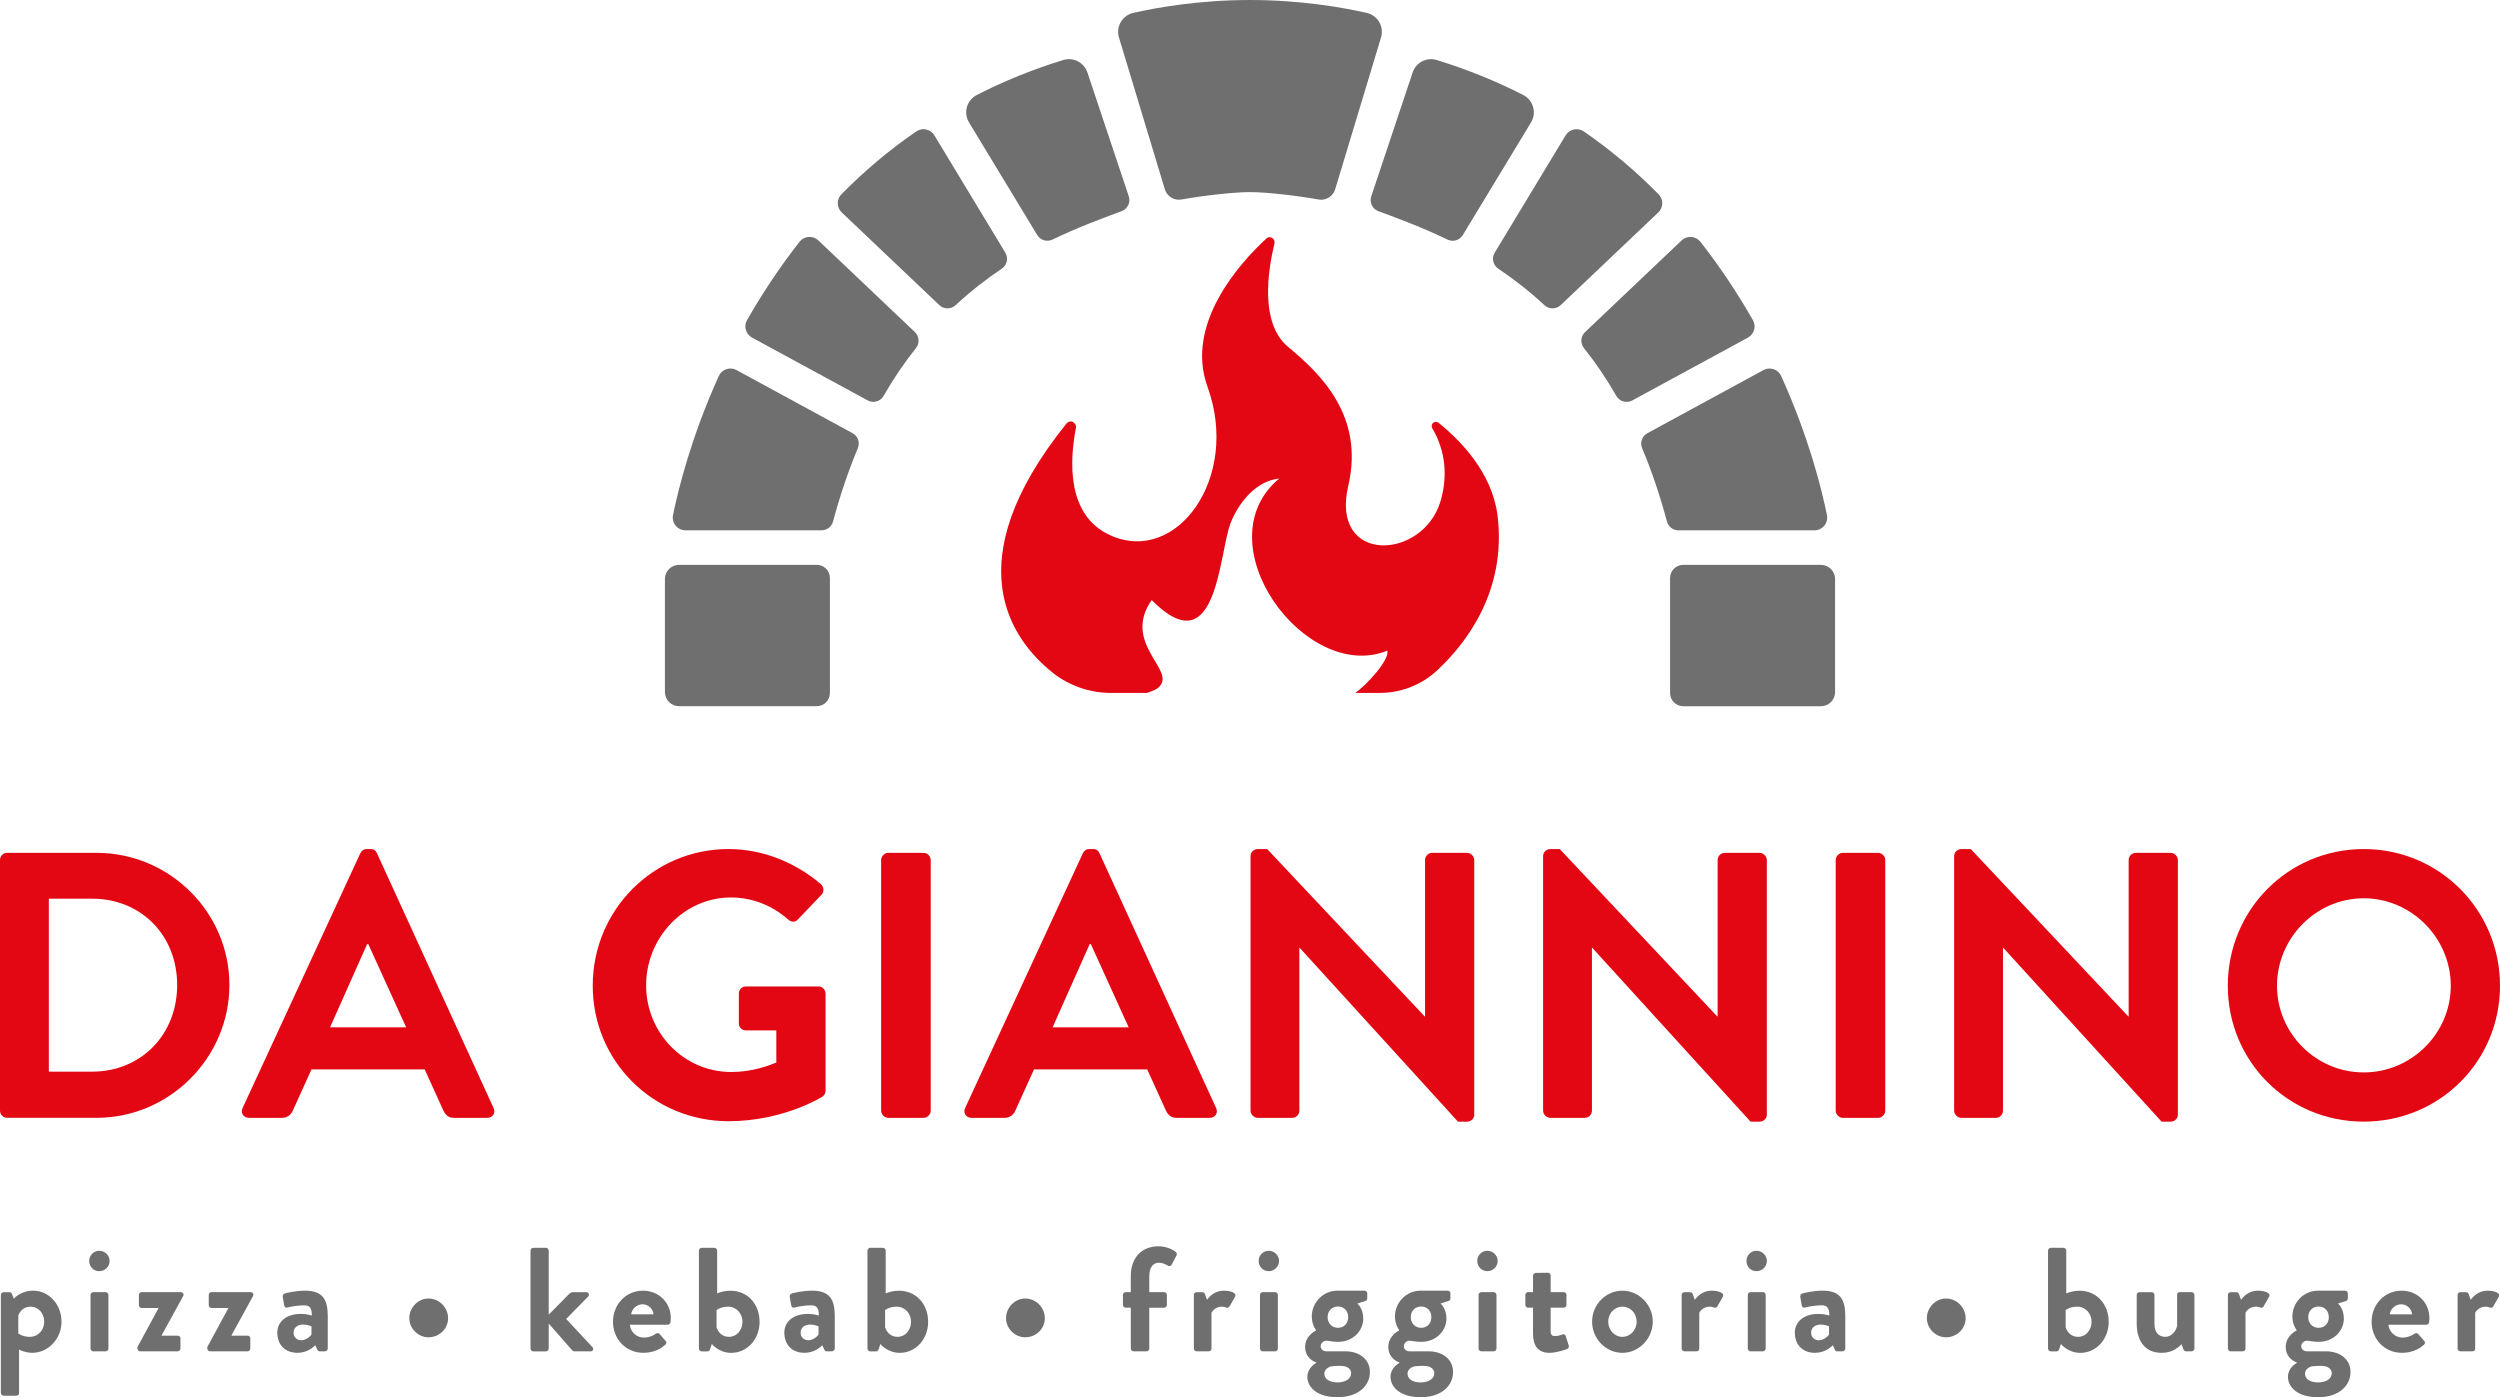 <?xml version="1.0" encoding="UTF-8" standalone="no"?>
<svg
   id="Livello_1"
   data-name="Livello 1"
   viewBox="0 0 1182.26 660.75"
   version="1.1"
   sodipodi:docname="LOGO-01.svg"
   width="1182.26"
   height="660.75"
   inkscape:version="1.4.2 (2aeb623e1d, 2025-05-12)"
   xmlns:inkscape="http://www.inkscape.org/namespaces/inkscape"
   xmlns:sodipodi="http://sodipodi.sourceforge.net/DTD/sodipodi-0.dtd"
   xmlns="http://www.w3.org/2000/svg"
   xmlns:svg="http://www.w3.org/2000/svg">
  <sodipodi:namedview
     id="namedview53"
     pagecolor="#ffffff"
     bordercolor="#000000"
     borderopacity="0.25"
     inkscape:showpageshadow="2"
     inkscape:pageopacity="0.0"
     inkscape:pagecheckerboard="0"
     inkscape:deskcolor="#d1d1d1"
     showgrid="false"
     inkscape:zoom="0.73299416"
     inkscape:cx="554.57467"
     inkscape:cy="345.84177"
     inkscape:window-width="1850"
     inkscape:window-height="1136"
     inkscape:window-x="0"
     inkscape:window-y="0"
     inkscape:window-maximized="1"
     inkscape:current-layer="g10"
     showguides="false" />
  <defs
     id="defs1">
    <style
       id="style1">
      .cls-1 {
        fill: #706f6f;
      }

      .cls-2 {
        fill: #e30613;
      }
    </style>
  </defs>
  <g
     id="g10"
     transform="translate(-46.96,-87.97)">
    <path
       class="cls-2"
       d="m 46.96,494.69 c 0,-1.79 1.43,-3.41 3.22,-3.41 h 42.43 c 34.55,0 62.84,28.11 62.84,62.48 0,34.37 -28.29,62.83 -62.84,62.83 H 50.18 c -1.79,0 -3.22,-1.62 -3.22,-3.41 V 494.67 Z m 43.5,100.07 c 23.27,0 40.28,-17.54 40.28,-40.99 0,-23.45 -17.01,-40.82 -40.28,-40.82 H 70.05 v 81.81 z"
       id="path1" />
    <path
       class="cls-2"
       d="m 161.69,611.95 55.67,-120.48 c 0.54,-1.08 1.43,-1.98 3.04,-1.98 h 1.79 c 1.79,0 2.51,0.9 3.04,1.98 l 55.14,120.48 c 1.08,2.33 -0.36,4.65 -3.04,4.65 h -15.57 c -2.69,0 -3.94,-1.08 -5.19,-3.58 l -8.77,-19.33 h -53.53 l -8.77,19.33 c -0.72,1.79 -2.33,3.58 -5.19,3.58 h -15.57 c -2.68,0 -4.12,-2.33 -3.04,-4.65 z m 77.34,-38.14 -17.91,-39.38 h -0.54 l -17.55,39.38 h 35.99 z"
       id="path2" />
    <path
       class="cls-2"
       d="m 391.53,489.49 c 16.11,0 31.51,6.27 43.68,16.65 1.43,1.43 1.61,3.58 0.18,5.01 l -11.1,11.63 c -1.43,1.43 -3.04,1.43 -4.65,0 -7.7,-6.8 -17.19,-10.39 -27.03,-10.39 -22.37,0 -40.1,19.16 -40.1,41.54 0,22.38 17.73,40.99 40.28,40.99 10.03,0 17.72,-3.04 21.3,-4.47 v -15.21 h -14.32 c -1.97,0 -3.4,-1.44 -3.4,-3.23 v -14.13 c 0,-1.98 1.43,-3.41 3.4,-3.41 h 34.37 c 1.79,0 3.23,1.62 3.23,3.41 v 45.83 c 0,1.43 -0.72,2.33 -1.44,2.86 0,0 -18.44,11.63 -44.39,11.63 -35.63,0 -64.27,-28.28 -64.27,-64.09 0,-35.81 28.64,-64.63 64.27,-64.63 z"
       id="path3" />
    <path
       class="cls-2"
       d="m 463.65,494.69 c 0,-1.79 1.61,-3.41 3.4,-3.41 h 16.65 c 1.79,0 3.4,1.62 3.4,3.41 V 613.2 c 0,1.79 -1.61,3.41 -3.4,3.41 h -16.65 c -1.79,0 -3.4,-1.62 -3.4,-3.41 z"
       id="path4" />
    <path
       class="cls-2"
       d="m 503.38,611.95 55.67,-120.48 c 0.54,-1.08 1.43,-1.98 3.04,-1.98 h 1.79 c 1.79,0 2.51,0.9 3.04,1.98 l 55.14,120.48 c 1.08,2.33 -0.36,4.65 -3.04,4.65 h -15.57 c -2.69,0 -3.94,-1.08 -5.19,-3.58 l -8.77,-19.33 h -53.53 l -8.77,19.33 c -0.72,1.79 -2.33,3.58 -5.19,3.58 h -15.57 c -2.68,0 -4.12,-2.33 -3.04,-4.65 z m 77.34,-38.14 -17.9,-39.38 h -0.54 l -17.55,39.38 h 35.98 z"
       id="path5" />
    <path
       class="cls-2"
       d="m 638.35,492.72 c 0,-1.78 1.61,-3.22 3.4,-3.22 h 4.47 l 74.47,79.13 h 0.18 V 494.7 c 0,-1.79 1.43,-3.41 3.4,-3.41 h 16.47 c 1.79,0 3.4,1.62 3.4,3.41 v 120.48 c 0,1.79 -1.61,3.22 -3.4,3.22 h -4.3 l -74.83,-82.18 h -0.18 v 76.98 c 0,1.79 -1.43,3.41 -3.4,3.41 h -16.29 c -1.79,0 -3.4,-1.62 -3.4,-3.41 V 492.72 Z"
       id="path6" />
    <path
       class="cls-2"
       d="m 776.71,492.72 c 0,-1.78 1.61,-3.22 3.4,-3.22 h 4.47 l 74.47,79.13 h 0.18 V 494.7 c 0,-1.79 1.44,-3.41 3.4,-3.41 h 16.47 c 1.79,0 3.4,1.62 3.4,3.41 v 120.48 c 0,1.79 -1.61,3.22 -3.4,3.22 h -4.3 l -74.83,-82.18 h -0.18 v 76.98 c 0,1.79 -1.43,3.41 -3.4,3.41 H 780.1 c -1.79,0 -3.4,-1.62 -3.4,-3.41 V 492.72 Z"
       id="path7" />
    <path
       class="cls-2"
       d="m 915.07,494.69 c 0,-1.79 1.61,-3.41 3.4,-3.41 h 16.65 c 1.79,0 3.4,1.62 3.4,3.41 V 613.2 c 0,1.79 -1.61,3.41 -3.4,3.41 h -16.65 c -1.79,0 -3.4,-1.62 -3.4,-3.41 z"
       id="path8" />
    <path
       class="cls-2"
       d="m 971.09,492.72 c 0,-1.78 1.61,-3.22 3.4,-3.22 h 4.47 l 74.47,79.13 h 0.18 V 494.7 c 0,-1.79 1.44,-3.41 3.4,-3.41 h 16.47 c 1.79,0 3.4,1.62 3.4,3.41 v 120.48 c 0,1.79 -1.61,3.22 -3.4,3.22 h -4.3 l -74.83,-82.18 h -0.18 v 76.98 c 0,1.79 -1.43,3.41 -3.4,3.41 h -16.29 c -1.79,0 -3.4,-1.62 -3.4,-3.41 V 492.72 Z"
       id="path9" />
    <path
       class="cls-2"
       d="m 1164.77,489.49 c 35.8,0 64.45,28.82 64.45,64.63 0,35.81 -28.64,64.27 -64.45,64.27 -35.81,0 -64.27,-28.46 -64.27,-64.27 0,-35.81 28.46,-64.63 64.27,-64.63 z m 0,105.63 c 22.55,0 41.17,-18.44 41.17,-41 0,-22.56 -18.62,-41.35 -41.17,-41.35 -22.55,0 -41,18.8 -41,41.35 0,22.55 18.44,41 41,41 z"
       id="path10" />
  </g>
  <g
     id="g24"
     transform="translate(-46.96,-87.97)">
    <g
       id="g23">
      <polygon
         class="cls-1"
         points="725.42,126.81 725.41,126.81 "
         id="polygon10" />
      <g
         id="g22">
        <g
           id="g13">
          <path
             class="cls-1"
             d="m 433.2,355.09 h -65.11 c -3.7,0 -6.69,3 -6.69,6.69 v 53.46 c 0,3.7 3,6.69 6.69,6.69 h 65.11 c 3.44,0 6.23,-2.79 6.23,-6.24 v -54.38 c 0,-3.44 -2.79,-6.24 -6.23,-6.24 z"
             id="path11" />
          <path
             class="cls-1"
             d="m 450.15,292.83 -54.91,-29.86 c -1.47,-0.8 -3.21,-0.95 -4.79,-0.41 -1.58,0.53 -2.88,1.7 -3.57,3.22 -13.18,29.15 -19.26,54.02 -21.64,65.76 -0.36,1.77 0.1,3.61 1.24,5.01 1.14,1.4 2.85,2.21 4.66,2.21 h 64.34 c 2.54,0 4.76,-1.7 5.42,-4.15 3.39,-12.64 7.34,-24.21 11.74,-34.69 1.11,-2.65 0.03,-5.72 -2.49,-7.09 z"
             id="path12" />
          <path
             class="cls-1"
             d="m 479.62,245.01 -45.67,-43.36 c -1.23,-1.17 -2.9,-1.77 -4.59,-1.64 -1.69,0.12 -3.25,0.96 -4.3,2.29 -9.62,12.3 -17.82,24.82 -24.82,37.05 -0.8,1.41 -1.01,3.08 -0.56,4.63 0.44,1.56 1.49,2.87 2.92,3.64 l 54.68,29.7 c 2.68,1.46 6.03,0.51 7.54,-2.14 4.76,-8.32 9.91,-15.84 15.32,-22.62 1.81,-2.27 1.58,-5.55 -0.53,-7.56 z"
             id="path13" />
        </g>
        <g
           id="g17">
          <path
             class="cls-1"
             d="m 908.09,355.09 h -65.11 c -3.44,0 -6.24,2.79 -6.24,6.24 v 54.38 c 0,3.44 2.79,6.24 6.24,6.24 h 65.11 c 3.7,0 6.69,-3 6.69,-6.69 V 361.8 c 0,-3.7 -3,-6.69 -6.69,-6.69 z"
             id="path14" />
          <path
             class="cls-1"
             d="m 840.69,338.76 h 64.34 c 1.81,0 3.51,-0.81 4.66,-2.21 1.14,-1.4 1.6,-3.24 1.24,-5.01 -2.38,-11.74 -8.46,-36.61 -21.64,-65.76 -0.69,-1.52 -1.98,-2.69 -3.57,-3.22 -1.59,-0.53 -3.32,-0.39 -4.79,0.41 l -54.91,29.86 c -2.53,1.37 -3.61,4.44 -2.49,7.09 4.4,10.48 8.36,22.04 11.74,34.69 0.66,2.45 2.88,4.15 5.42,4.15 z"
             id="path15" />
          <path
             class="cls-1"
             d="m 876.48,243.99 c 0.44,-1.56 0.24,-3.23 -0.56,-4.63 -7,-12.24 -15.2,-24.75 -24.82,-37.05 -1.05,-1.34 -2.61,-2.17 -4.3,-2.29 -1.69,-0.12 -3.36,0.47 -4.59,1.64 l -45.67,43.36 c -2.11,2 -2.34,5.28 -0.53,7.56 5.41,6.78 10.56,14.3 15.32,22.62 1.51,2.65 4.86,3.6 7.54,2.14 l 54.68,-29.7 c 1.42,-0.77 2.47,-2.09 2.92,-3.64 z"
             id="path16" />
          <path
             class="cls-1"
             d="m 833.04,184.16 c 0.03,-1.61 -0.6,-3.17 -1.73,-4.32 -10.42,-10.57 -22.15,-20.64 -35.4,-29.72 -1.37,-0.93 -3.06,-1.27 -4.67,-0.92 -1.62,0.35 -3.02,1.35 -3.88,2.76 l -33.55,55.5 c -1.54,2.56 -0.82,5.88 1.66,7.55 7.31,4.93 14.69,10.62 21.88,17.3 2.17,2.02 5.52,1.99 7.67,-0.05 l 46.16,-43.84 c 1.17,-1.11 1.85,-2.65 1.87,-4.26 z"
             id="path17" />
        </g>
        <g
           id="g21">
          <path
             class="cls-1"
             d="m 488.82,151.96 c -0.86,-1.42 -2.26,-2.42 -3.88,-2.76 -1.62,-0.35 -3.31,-0.02 -4.67,0.92 -13.25,9.08 -24.98,19.15 -35.4,29.72 -1.13,1.15 -1.76,2.71 -1.73,4.32 0.03,1.62 0.7,3.15 1.87,4.26 l 46.16,43.84 c 2.15,2.04 5.5,2.06 7.67,0.05 7.18,-6.67 14.56,-12.37 21.88,-17.3 2.48,-1.67 3.2,-4.99 1.66,-7.55 l -33.55,-55.5 z"
             id="path18" />
          <path
             class="cls-1"
             d="m 561.18,122.23 c -1.58,-4.74 -6.66,-7.35 -11.43,-5.88 -14.75,4.55 -28.37,10.13 -40.88,16.54 -2.27,1.16 -3.95,3.23 -4.65,5.68 -0.69,2.46 -0.34,5.09 0.98,7.27 l 32.26,53.27 c 1.5,2.47 4.62,3.41 7.23,2.15 11.94,-5.76 23.15,-9.92 32.69,-13.43 2.84,-1.05 4.34,-4.16 3.38,-7.03 L 561.2,122.22 Z m -10.42,4.58 c 0,0 0,0 0,0 z"
             id="path19" />
          <path
             class="cls-1"
             d="m 771.96,138.58 c -0.7,-2.46 -2.38,-4.52 -4.65,-5.68 -12.51,-6.41 -26.14,-11.99 -40.88,-16.54 -4.78,-1.48 -9.85,1.13 -11.43,5.88 l -19.56,58.58 c -0.96,2.87 0.54,5.99 3.38,7.03 9.53,3.51 20.75,7.67 32.68,13.43 2.61,1.26 5.73,0.33 7.23,-2.15 l 32.26,-53.27 c 1.32,-2.18 1.68,-4.82 0.98,-7.27 z m -46.55,-11.77 v 0 z"
             id="path20" />
          <path
             class="cls-1"
             d="m 699.21,98.41 c -1.28,-2.2 -3.42,-3.78 -5.9,-4.34 -11.13,-2.53 -31.14,-6.1 -55.22,-6.1 -24.08,0 -44.09,3.57 -55.22,6.1 -2.48,0.56 -4.62,2.14 -5.9,4.34 -1.28,2.2 -1.59,4.83 -0.85,7.27 l 21.69,71.79 c 1.02,3.39 4.4,5.46 7.88,4.84 10.67,-1.92 25.06,-3.5 32.4,-3.5 7.34,0 21.73,1.58 32.4,3.5 3.48,0.63 6.86,-1.45 7.88,-4.84 l 21.69,-71.79 c 0.74,-2.44 0.43,-5.07 -0.85,-7.27 z"
             id="path21" />
        </g>
      </g>
    </g>
    <path
       class="cls-2"
       d="m 544.95,406.25 c 7.88,6.11 17.53,9.41 27.34,9.41 h 17.05 c 2.73,-0.99 5.95,-1.82 7.08,-4.79 3.21,-7.93 -18.01,-20.15 -4.83,-39.14 31.2,31.54 31.68,-22.29 37.47,-36.83 4.18,-10.07 12.22,-19.49 22.84,-20.64 -36.51,30.55 12.54,97.1 51.14,81.41 1.12,4.46 -9.97,16.35 -15.12,19.98 h 11.58 c 9.97,0 19.78,-3.8 27.18,-10.73 13.99,-13.05 32.81,-37.82 28.47,-73.16 -2.57,-20.31 -17.53,-35.51 -27.98,-43.93 -0.81,-0.5 -1.77,-0.5 -2.57,0.16 -0.64,0.66 -0.8,1.65 -0.32,2.48 4.5,7.6 8.36,19.49 3.86,34.68 -8.52,27.91 -52.27,29.73 -43.58,-7.43 7.72,-33.19 -13.19,-53.01 -28.47,-65.73 -13.51,-11.23 -9.49,-36.33 -6.43,-48.88 0.16,-0.99 -0.16,-2.15 -1.13,-2.64 -0.8,-0.49 -1.93,-0.49 -2.73,0.33 -12.38,11.39 -38.6,40.29 -27.82,70.02 15.6,42.94 -14.47,84.39 -45.83,70.35 -21.07,-9.41 -19.3,-35.67 -16.4,-50.7 0.32,-1.16 -0.32,-2.31 -1.45,-2.97 -0.97,-0.5 -2.25,-0.17 -3.06,0.83 -52.59,65.56 -26.21,102.06 -6.27,117.91 z"
       id="path23" />
  </g>
  <g
     id="g53"
     transform="translate(-46.96,-87.97)">
    <path
       class="cls-1"
       d="m 55.97,746.68 c 0,0.84 -0.42,1.33 -1.68,1.33 h -5.6 c -0.7,0 -1.33,-0.63 -1.33,-1.33 v -46.31 c 0,-0.76 0.63,-1.33 1.33,-1.33 h 2.73 c 0.49,0 0.98,0.28 1.19,0.83 l 0.91,2.31 c 1.05,-1.4 4.48,-3.85 9.03,-3.85 7.7,0 13.5,6.65 13.5,14.7 0,8.05 -6.3,14.69 -13.85,14.69 -2.73,0 -5.25,-0.98 -6.22,-1.54 v 20.49 z m 5.1,-26.51 c 3.92,0 6.79,-3.21 6.79,-7.13 0,-3.92 -2.66,-7.14 -6.51,-7.14 -3.57,0 -5.32,2.79 -5.74,4.27 v 8.39 c 0,0 1.96,1.61 5.46,1.61 z"
       id="path24" />
    <path
       class="cls-1"
       d="m 89.14,684.28 c 0,-2.65 2.1,-4.82 4.76,-4.82 2.66,0 4.89,2.17 4.89,4.82 0,2.65 -2.17,4.83 -4.89,4.83 -2.72,0 -4.76,-2.17 -4.76,-4.83 z m 0.63,16.09 c 0,-0.76 0.63,-1.33 1.33,-1.33 h 5.81 c 0.7,0 1.33,0.56 1.33,1.33 v 25.33 c 0,0.7 -0.63,1.33 -1.33,1.33 H 91.1 c -0.7,0 -1.33,-0.62 -1.33,-1.33 z"
       id="path25" />
    <path
       class="cls-1"
       d="m 111.96,724.99 9.93,-18.33 v -0.14 h -7.98 c -0.7,0 -1.26,-0.62 -1.26,-1.33 v -4.83 c 0,-0.76 0.56,-1.33 1.26,-1.33 h 18.47 c 1.05,0 1.75,0.97 1.19,1.89 l -10.14,18.47 v 0.21 h 7.55 c 0.77,0 1.33,0.55 1.33,1.33 v 4.76 c 0,0.7 -0.56,1.33 -1.33,1.33 h -17.7 c -0.7,0 -1.33,-0.62 -1.33,-1.33 v -0.7 z"
       id="path26" />
    <path
       class="cls-1"
       d="m 144.99,724.99 9.93,-18.33 v -0.14 h -7.98 c -0.7,0 -1.26,-0.62 -1.26,-1.33 v -4.83 c 0,-0.76 0.56,-1.33 1.26,-1.33 h 18.47 c 1.05,0 1.75,0.97 1.19,1.89 l -10.14,18.47 v 0.21 h 7.55 c 0.77,0 1.33,0.55 1.33,1.33 v 4.76 c 0,0.7 -0.56,1.33 -1.33,1.33 h -17.7 c -0.7,0 -1.33,-0.62 -1.33,-1.33 v -0.7 z"
       id="path27" />
    <path
       class="cls-1"
       d="m 189.29,709.32 c 2.8,0 5.11,0.77 5.11,0.77 0.07,-3.57 -1.05,-4.83 -3.63,-4.83 -2.58,0 -6.23,0.56 -7.84,1.05 -0.98,0.27 -1.47,-0.35 -1.61,-1.26 l -0.63,-3.63 c -0.21,-1.05 0.35,-1.55 0.98,-1.76 0.56,-0.2 5.04,-1.33 9.51,-1.33 8.75,0 10.78,4.55 10.78,12.18 v 15.18 c 0,0.7 -0.63,1.33 -1.33,1.33 h -2.52 c -0.49,0 -0.84,-0.21 -1.19,-0.97 l -0.84,-1.89 c -1.61,1.47 -4.2,3.56 -8.53,3.56 -5.6,0 -9.45,-3.63 -9.45,-9.59 0,-4.97 4.06,-8.81 11.19,-8.81 z m 0.14,12.46 c 2.24,0 4.41,-1.9 4.83,-2.73 v -3.85 c 0,0 -1.89,-0.84 -3.92,-0.84 -2.73,0 -4.55,1.54 -4.55,3.78 0,2.1 1.47,3.64 3.64,3.64 z"
       id="path28" />
    <path
       class="cls-1"
       d="m 240.52,711.35 c 0,-5.1 4.2,-9.31 9.03,-9.31 5.11,0 9.31,4.21 9.31,9.31 0,5.1 -4.2,9.03 -9.31,9.03 -4.83,0 -9.03,-4.13 -9.03,-9.03 z"
       id="path29" />
    <path
       class="cls-1"
       d="m 297.84,679.39 c 0,-0.7 0.63,-1.33 1.33,-1.33 h 5.95 c 0.7,0 1.33,0.63 1.33,1.33 v 30.29 l 9.65,-9.8 c 0.49,-0.41 0.98,-0.83 1.75,-0.83 h 6.37 c 1.19,0 1.61,1.26 0.91,2.03 l -10.43,10.63 12.45,13.36 c 0.7,0.77 0.28,1.96 -0.91,1.96 h -7.55 c -0.42,0 -0.98,-0.28 -1.19,-0.55 l -11.05,-12.6 v 11.83 c 0,0.7 -0.63,1.33 -1.33,1.33 h -5.95 c -0.7,0 -1.33,-0.62 -1.33,-1.33 V 679.4 Z"
       id="path30" />
    <path
       class="cls-1"
       d="m 351.1,698.34 c 7.21,0 13.09,5.46 13.09,13.01 0,0.49 -0.07,1.4 -0.14,1.89 -0.07,0.7 -0.7,1.19 -1.33,1.19 h -17.91 c 0.21,2.87 2.66,6.08 6.72,6.08 2.17,0 4.2,-0.83 5.46,-1.75 0.7,-0.42 1.33,-0.56 1.82,0 l 2.87,3.28 c 0.49,0.49 0.63,1.26 -0.07,1.83 -2.31,2.17 -5.88,3.85 -10.43,3.85 -8.39,0 -14.34,-6.65 -14.34,-14.69 0,-8.04 5.95,-14.7 14.27,-14.7 z m 4.9,11.19 c -0.21,-2.59 -2.45,-4.76 -5.11,-4.76 -2.8,0 -5.11,2.1 -5.46,4.76 z"
       id="path31" />
    <path
       class="cls-1"
       d="m 377.49,679.39 c 0,-0.7 0.63,-1.33 1.33,-1.33 h 5.95 c 0.7,0 1.33,0.63 1.33,1.33 v 20.22 c 1.26,-0.49 3.43,-1.26 6.22,-1.26 8.33,0 13.85,6.51 13.85,14.7 0,8.19 -5.81,14.69 -13.43,14.69 -5.88,0 -9.17,-4.2 -9.17,-4.2 l -0.7,2.17 c -0.21,0.77 -0.7,1.33 -1.33,1.33 h -2.73 c -0.7,0 -1.33,-0.62 -1.33,-1.33 V 679.4 Z m 14.21,40.78 c 3.7,0 6.37,-3.21 6.37,-7.13 0,-3.92 -2.87,-7.14 -6.79,-7.14 -3.5,0 -5.46,1.61 -5.46,1.61 v 8.11 c 0.49,1.69 2.17,4.55 5.88,4.55 z"
       id="path32" />
    <path
       class="cls-1"
       d="m 429.07,709.32 c 2.8,0 5.11,0.77 5.11,0.77 0.07,-3.57 -1.05,-4.83 -3.64,-4.83 -2.59,0 -6.23,0.56 -7.84,1.05 -0.98,0.27 -1.47,-0.35 -1.61,-1.26 l -0.63,-3.63 c -0.21,-1.05 0.35,-1.55 0.98,-1.76 0.56,-0.2 5.04,-1.33 9.51,-1.33 8.75,0 10.78,4.55 10.78,12.18 v 15.18 c 0,0.7 -0.63,1.33 -1.33,1.33 h -2.52 c -0.49,0 -0.84,-0.21 -1.19,-0.97 l -0.84,-1.89 c -1.61,1.47 -4.2,3.56 -8.53,3.56 -5.6,0 -9.45,-3.63 -9.45,-9.59 0,-4.97 4.06,-8.81 11.19,-8.81 z m 0.14,12.46 c 2.24,0 4.41,-1.9 4.83,-2.73 v -3.85 c 0,0 -1.89,-0.84 -3.92,-0.84 -2.73,0 -4.55,1.54 -4.55,3.78 0,2.1 1.47,3.64 3.64,3.64 z"
       id="path33" />
    <path
       class="cls-1"
       d="m 457.2,679.39 c 0,-0.7 0.63,-1.33 1.33,-1.33 h 5.95 c 0.7,0 1.33,0.63 1.33,1.33 v 20.22 c 1.26,-0.49 3.42,-1.26 6.22,-1.26 8.33,0 13.85,6.51 13.85,14.7 0,8.19 -5.81,14.69 -13.43,14.69 -5.88,0 -9.17,-4.2 -9.17,-4.2 l -0.7,2.17 c -0.21,0.77 -0.7,1.33 -1.33,1.33 h -2.73 c -0.7,0 -1.33,-0.62 -1.33,-1.33 V 679.4 Z m 14.21,40.78 c 3.7,0 6.37,-3.21 6.37,-7.13 0,-3.92 -2.87,-7.14 -6.79,-7.14 -3.5,0 -5.46,1.61 -5.46,1.61 v 8.11 c 0.49,1.69 2.17,4.55 5.88,4.55 z"
       id="path34" />
    <path
       class="cls-1"
       d="m 522.72,711.35 c 0,-5.1 4.2,-9.31 9.03,-9.31 5.11,0 9.31,4.21 9.31,9.31 0,5.1 -4.2,9.03 -9.31,9.03 -4.83,0 -9.03,-4.13 -9.03,-9.03 z"
       id="path35" />
    <path
       class="cls-1"
       d="m 581.71,706.38 h -2.38 c -0.77,0 -1.33,-0.62 -1.33,-1.33 v -4.69 c 0,-0.76 0.56,-1.33 1.33,-1.33 h 2.38 v -7.56 c 0,-9.24 5.67,-14.13 13.08,-14.13 3.71,0 7,1.62 8.26,2.73 0.42,0.35 0.56,1.12 0.28,1.62 l -2.37,4.48 c -0.28,0.55 -1.05,0.69 -1.68,0.34 -0.91,-0.55 -2.59,-1.4 -4.13,-1.4 -3.01,0 -4.69,2.31 -4.69,6.37 v 7.56 h 7 c 0.77,0 1.33,0.56 1.33,1.33 v 4.69 c 0,0.7 -0.56,1.33 -1.33,1.33 h -7 v 19.31 c 0,0.7 -0.63,1.33 -1.33,1.33 h -6.08 c -0.7,0 -1.33,-0.62 -1.33,-1.33 v -19.31 z"
       id="path36" />
    <path
       class="cls-1"
       d="m 611.53,700.37 c 0,-0.76 0.63,-1.33 1.33,-1.33 h 2.66 c 0.63,0 1.05,0.35 1.26,0.9 l 0.98,2.73 c 0.98,-1.4 3.56,-4.34 7.91,-4.34 3.29,0 6.22,1.05 5.39,2.8 l -2.59,4.55 c -0.35,0.63 -1.05,0.9 -1.61,0.63 -0.21,-0.07 -1.26,-0.42 -2.03,-0.42 -2.8,0 -4.48,1.89 -4.96,2.86 v 16.94 c 0,0.97 -0.63,1.33 -1.61,1.33 h -5.39 c -0.7,0 -1.33,-0.62 -1.33,-1.33 v -25.33 z"
       id="path37" />
    <path
       class="cls-1"
       d="m 642.18,684.28 c 0,-2.65 2.1,-4.82 4.76,-4.82 2.66,0 4.89,2.17 4.89,4.82 0,2.65 -2.17,4.83 -4.89,4.83 -2.72,0 -4.76,-2.17 -4.76,-4.83 z m 0.63,16.09 c 0,-0.76 0.63,-1.33 1.33,-1.33 h 5.81 c 0.7,0 1.33,0.56 1.33,1.33 v 25.33 c 0,0.7 -0.63,1.33 -1.33,1.33 h -5.81 c -0.7,0 -1.33,-0.62 -1.33,-1.33 z"
       id="path38" />
    <path
       class="cls-1"
       d="m 669.41,717.09 c 0,0 -2.1,-2.38 -2.1,-6.58 0,-6.51 5.25,-12.18 12.17,-12.18 h 12.73 c 0.77,0 1.33,0.56 1.33,1.33 v 2.31 c 0,0.49 -0.28,1.05 -0.77,1.19 l -3.92,1.26 c 0,0 2.8,2.17 2.8,7.14 0,5.53 -4.62,10.98 -11.96,10.98 -2.66,0 -4.48,-0.55 -5.6,-0.55 -0.98,0 -2.59,0.97 -2.59,2.65 0,1.47 1.26,2.38 2.8,2.38 h 8.96 c 6.37,0 11.54,3.64 11.54,9.8 0,6.16 -5.18,11.9 -15.32,11.9 -10.14,0 -14.27,-5.11 -14.27,-9.59 0,-4.2 3.5,-6.22 4.2,-6.65 v -0.21 c -1.19,-0.35 -5.25,-2.24 -5.25,-7.35 0,-5.45 5.25,-7.83 5.25,-7.83 z m 10,24.63 c 3.92,0 6.51,-1.76 6.51,-4.41 0,-1.26 -0.98,-3.43 -5.11,-3.43 -1.54,0 -3.08,0.07 -4.55,0.28 -0.84,0.28 -3.01,1.26 -3.01,3.43 0,2.44 2.38,4.13 6.15,4.13 z m 0.28,-25.82 c 2.87,0 4.83,-2.1 4.83,-5.04 0,-2.94 -1.96,-5.03 -4.83,-5.03 -2.87,0 -4.9,2.1 -4.9,5.03 0,2.93 2.1,5.04 4.9,5.04 z"
       id="path39" />
    <path
       class="cls-1"
       d="m 708.74,717.09 c 0,0 -2.1,-2.38 -2.1,-6.58 0,-6.51 5.25,-12.18 12.17,-12.18 h 12.73 c 0.77,0 1.33,0.56 1.33,1.33 v 2.31 c 0,0.49 -0.28,1.05 -0.77,1.19 l -3.92,1.26 c 0,0 2.8,2.17 2.8,7.14 0,5.53 -4.62,10.98 -11.96,10.98 -2.66,0 -4.48,-0.55 -5.6,-0.55 -0.98,0 -2.59,0.97 -2.59,2.65 0,1.47 1.26,2.38 2.8,2.38 h 8.96 c 6.37,0 11.54,3.64 11.54,9.8 0,6.16 -5.18,11.9 -15.32,11.9 -10.14,0 -14.27,-5.11 -14.27,-9.59 0,-4.2 3.5,-6.22 4.2,-6.65 v -0.21 c -1.19,-0.35 -5.25,-2.24 -5.25,-7.35 0,-5.45 5.25,-7.83 5.25,-7.83 z m 10,24.63 c 3.92,0 6.51,-1.76 6.51,-4.41 0,-1.26 -0.98,-3.43 -5.11,-3.43 -1.54,0 -3.08,0.07 -4.55,0.28 -0.84,0.28 -3.01,1.26 -3.01,3.43 0,2.44 2.38,4.13 6.15,4.13 z m 0.29,-25.82 c 2.87,0 4.83,-2.1 4.83,-5.04 0,-2.94 -1.96,-5.03 -4.83,-5.03 -2.87,0 -4.9,2.1 -4.9,5.03 0,2.93 2.1,5.04 4.9,5.04 z"
       id="path40" />
    <path
       class="cls-1"
       d="m 745.56,684.28 c 0,-2.65 2.1,-4.82 4.76,-4.82 2.66,0 4.89,2.17 4.89,4.82 0,2.65 -2.17,4.83 -4.89,4.83 -2.72,0 -4.76,-2.17 -4.76,-4.83 z m 0.62,16.09 c 0,-0.76 0.63,-1.33 1.33,-1.33 h 5.81 c 0.7,0 1.33,0.56 1.33,1.33 v 25.33 c 0,0.7 -0.63,1.33 -1.33,1.33 h -5.81 c -0.7,0 -1.33,-0.62 -1.33,-1.33 z"
       id="path41" />
    <path
       class="cls-1"
       d="m 771.94,706.38 h -2.38 c -0.7,0 -1.26,-0.62 -1.26,-1.33 v -4.69 c 0,-0.76 0.56,-1.33 1.26,-1.33 h 2.38 v -7.77 c 0,-0.69 0.63,-1.33 1.33,-1.33 l 5.74,-0.07 c 0.7,0 1.26,0.63 1.26,1.33 v 7.84 h 6.15 c 0.77,0 1.33,0.56 1.33,1.33 v 4.69 c 0,0.7 -0.56,1.33 -1.33,1.33 h -6.15 v 11.19 c 0,1.97 1.05,2.24 2.17,2.24 1.19,0 2.66,-0.48 3.42,-0.76 0.77,-0.28 1.33,0.07 1.54,0.76 l 1.4,4.42 c 0.28,0.69 -0.07,1.4 -0.77,1.68 -0.35,0.21 -4.9,1.82 -8.33,1.82 -5.39,0 -7.77,-3.36 -7.77,-9.03 v -12.32 z"
       id="path42" />
    <path
       class="cls-1"
       d="m 814.21,698.34 c 7.91,0 14.35,6.72 14.35,14.63 0,7.91 -6.44,14.76 -14.35,14.76 -7.91,0 -14.34,-6.72 -14.34,-14.76 0,-8.04 6.44,-14.63 14.34,-14.63 z m 0,21.83 c 3.71,0 6.72,-3.21 6.72,-7.2 0,-3.99 -3.01,-7.07 -6.72,-7.07 -3.71,0 -6.72,3.14 -6.72,7.07 0,3.93 2.94,7.2 6.72,7.2 z"
       id="path43" />
    <path
       class="cls-1"
       d="m 842.21,700.37 c 0,-0.76 0.63,-1.33 1.33,-1.33 h 2.66 c 0.63,0 1.05,0.35 1.26,0.9 l 0.98,2.73 c 0.98,-1.4 3.57,-4.34 7.91,-4.34 3.29,0 6.22,1.05 5.39,2.8 l -2.59,4.55 c -0.35,0.63 -1.05,0.9 -1.61,0.63 -0.21,-0.07 -1.26,-0.42 -2.03,-0.42 -2.8,0 -4.48,1.89 -4.96,2.86 v 16.94 c 0,0.97 -0.63,1.33 -1.61,1.33 h -5.39 c -0.7,0 -1.33,-0.62 -1.33,-1.33 v -25.33 z"
       id="path44" />
    <path
       class="cls-1"
       d="m 872.86,684.28 c 0,-2.65 2.1,-4.82 4.76,-4.82 2.66,0 4.89,2.17 4.89,4.82 0,2.65 -2.17,4.83 -4.89,4.83 -2.72,0 -4.76,-2.17 -4.76,-4.83 z m 0.63,16.09 c 0,-0.76 0.63,-1.33 1.33,-1.33 h 5.81 c 0.7,0 1.33,0.56 1.33,1.33 v 25.33 c 0,0.7 -0.63,1.33 -1.33,1.33 h -5.81 c -0.7,0 -1.33,-0.62 -1.33,-1.33 z"
       id="path45" />
    <path
       class="cls-1"
       d="m 906.94,709.32 c 2.8,0 5.11,0.77 5.11,0.77 0.07,-3.57 -1.05,-4.83 -3.63,-4.83 -2.58,0 -6.23,0.56 -7.84,1.05 -0.98,0.27 -1.47,-0.35 -1.61,-1.26 l -0.63,-3.63 c -0.21,-1.05 0.35,-1.55 0.98,-1.76 0.56,-0.2 5.04,-1.33 9.51,-1.33 8.75,0 10.78,4.55 10.78,12.18 v 15.18 c 0,0.7 -0.63,1.33 -1.33,1.33 h -2.52 c -0.49,0 -0.84,-0.21 -1.19,-0.97 l -0.84,-1.89 c -1.61,1.47 -4.2,3.56 -8.53,3.56 -5.6,0 -9.45,-3.63 -9.45,-9.59 0,-4.97 4.06,-8.81 11.19,-8.81 z m 0.14,12.46 c 2.24,0 4.41,-1.9 4.83,-2.73 v -3.85 c 0,0 -1.89,-0.84 -3.92,-0.84 -2.73,0 -4.55,1.54 -4.55,3.78 0,2.1 1.47,3.64 3.64,3.64 z"
       id="path46" />
    <path
       class="cls-1"
       d="m 958.18,711.35 c 0,-5.1 4.2,-9.31 9.03,-9.31 5.11,0 9.31,4.21 9.31,9.31 0,5.1 -4.2,9.03 -9.31,9.03 -4.83,0 -9.03,-4.13 -9.03,-9.03 z"
       id="path47" />
    <path
       class="cls-1"
       d="m 1015.49,679.39 c 0,-0.7 0.63,-1.33 1.33,-1.33 h 5.95 c 0.7,0 1.33,0.63 1.33,1.33 v 20.22 c 1.26,-0.49 3.43,-1.26 6.22,-1.26 8.33,0 13.85,6.51 13.85,14.7 0,8.19 -5.81,14.69 -13.43,14.69 -5.88,0 -9.17,-4.2 -9.17,-4.2 l -0.7,2.17 c -0.21,0.77 -0.7,1.33 -1.33,1.33 h -2.73 c -0.7,0 -1.33,-0.62 -1.33,-1.33 V 679.4 Z m 14.21,40.78 c 3.7,0 6.37,-3.21 6.37,-7.13 0,-3.92 -2.87,-7.14 -6.79,-7.14 -3.5,0 -5.46,1.61 -5.46,1.61 v 8.11 c 0.49,1.69 2.17,4.55 5.88,4.55 z"
       id="path48" />
    <path
       class="cls-1"
       d="m 1057.42,700.37 c 0,-0.76 0.63,-1.33 1.33,-1.33 h 5.73 c 0.7,0 1.33,0.56 1.33,1.33 v 13.78 c 0,3.7 1.89,6.01 5.11,6.01 2.94,0 5.18,-2.72 5.6,-5.24 v -14.56 c 0,-1.04 0.42,-1.33 1.54,-1.33 h 5.32 c 0.7,0 1.33,0.56 1.33,1.33 v 25.33 c 0,0.7 -0.63,1.33 -1.33,1.33 h -2.59 c -0.7,0 -1.12,-0.49 -1.33,-1.04 l -0.84,-2.31 c -1.26,1.11 -3.85,4.06 -9.38,4.06 -8.67,0 -11.82,-6.65 -11.82,-13.78 v -13.57 z"
       id="path49" />
    <path
       class="cls-1"
       d="m 1100.53,700.37 c 0,-0.76 0.63,-1.33 1.33,-1.33 h 2.66 c 0.63,0 1.05,0.35 1.26,0.9 l 0.98,2.73 c 0.98,-1.4 3.57,-4.34 7.91,-4.34 3.29,0 6.22,1.05 5.39,2.8 l -2.59,4.55 c -0.35,0.63 -1.05,0.9 -1.61,0.63 -0.21,-0.07 -1.26,-0.42 -2.03,-0.42 -2.8,0 -4.48,1.89 -4.96,2.86 v 16.94 c 0,0.97 -0.63,1.33 -1.61,1.33 h -5.39 c -0.7,0 -1.33,-0.62 -1.33,-1.33 v -25.33 z"
       id="path50" />
    <path
       class="cls-1"
       d="m 1133.14,717.09 c 0,0 -2.1,-2.38 -2.1,-6.58 0,-6.51 5.25,-12.18 12.17,-12.18 h 12.73 c 0.77,0 1.33,0.56 1.33,1.33 v 2.31 c 0,0.49 -0.28,1.05 -0.77,1.19 l -3.92,1.26 c 0,0 2.8,2.17 2.8,7.14 0,5.53 -4.62,10.98 -11.96,10.98 -2.66,0 -4.48,-0.55 -5.6,-0.55 -0.98,0 -2.59,0.97 -2.59,2.65 0,1.47 1.26,2.38 2.8,2.38 h 8.96 c 6.37,0 11.54,3.64 11.54,9.8 0,6.16 -5.18,11.9 -15.32,11.9 -10.14,0 -14.27,-5.11 -14.27,-9.59 0,-4.2 3.5,-6.22 4.2,-6.65 v -0.21 c -1.19,-0.35 -5.25,-2.24 -5.25,-7.35 0,-5.45 5.25,-7.83 5.25,-7.83 z m 10.01,24.63 c 3.92,0 6.51,-1.76 6.51,-4.41 0,-1.26 -0.98,-3.43 -5.11,-3.43 -1.54,0 -3.08,0.07 -4.55,0.28 -0.84,0.28 -3.01,1.26 -3.01,3.43 0,2.44 2.38,4.13 6.15,4.13 z m 0.28,-25.82 c 2.87,0 4.83,-2.1 4.83,-5.04 0,-2.94 -1.96,-5.03 -4.83,-5.03 -2.87,0 -4.9,2.1 -4.9,5.03 0,2.93 2.1,5.04 4.9,5.04 z"
       id="path51" />
    <path
       class="cls-1"
       d="m 1182.76,698.34 c 7.21,0 13.09,5.46 13.09,13.01 0,0.49 -0.07,1.4 -0.14,1.89 -0.07,0.7 -0.7,1.19 -1.33,1.19 h -17.91 c 0.21,2.87 2.66,6.08 6.72,6.08 2.17,0 4.2,-0.83 5.46,-1.75 0.7,-0.42 1.33,-0.56 1.82,0 l 2.87,3.28 c 0.49,0.49 0.63,1.26 -0.07,1.83 -2.31,2.17 -5.88,3.85 -10.43,3.85 -8.39,0 -14.34,-6.65 -14.34,-14.69 0,-8.04 5.95,-14.7 14.27,-14.7 z m 4.9,11.19 c -0.21,-2.59 -2.45,-4.76 -5.11,-4.76 -2.8,0 -5.11,2.1 -5.46,4.76 z"
       id="path52" />
    <path
       class="cls-1"
       d="m 1209.15,700.37 c 0,-0.76 0.63,-1.33 1.33,-1.33 h 2.66 c 0.63,0 1.05,0.35 1.26,0.9 l 0.98,2.73 c 0.98,-1.4 3.57,-4.34 7.91,-4.34 3.29,0 6.22,1.05 5.39,2.8 l -2.59,4.55 c -0.35,0.63 -1.05,0.9 -1.61,0.63 -0.21,-0.07 -1.26,-0.42 -2.03,-0.42 -2.8,0 -4.48,1.89 -4.96,2.86 v 16.94 c 0,0.97 -0.63,1.33 -1.61,1.33 h -5.39 c -0.7,0 -1.33,-0.62 -1.33,-1.33 v -25.33 z"
       id="path53" />
  </g>
</svg>
